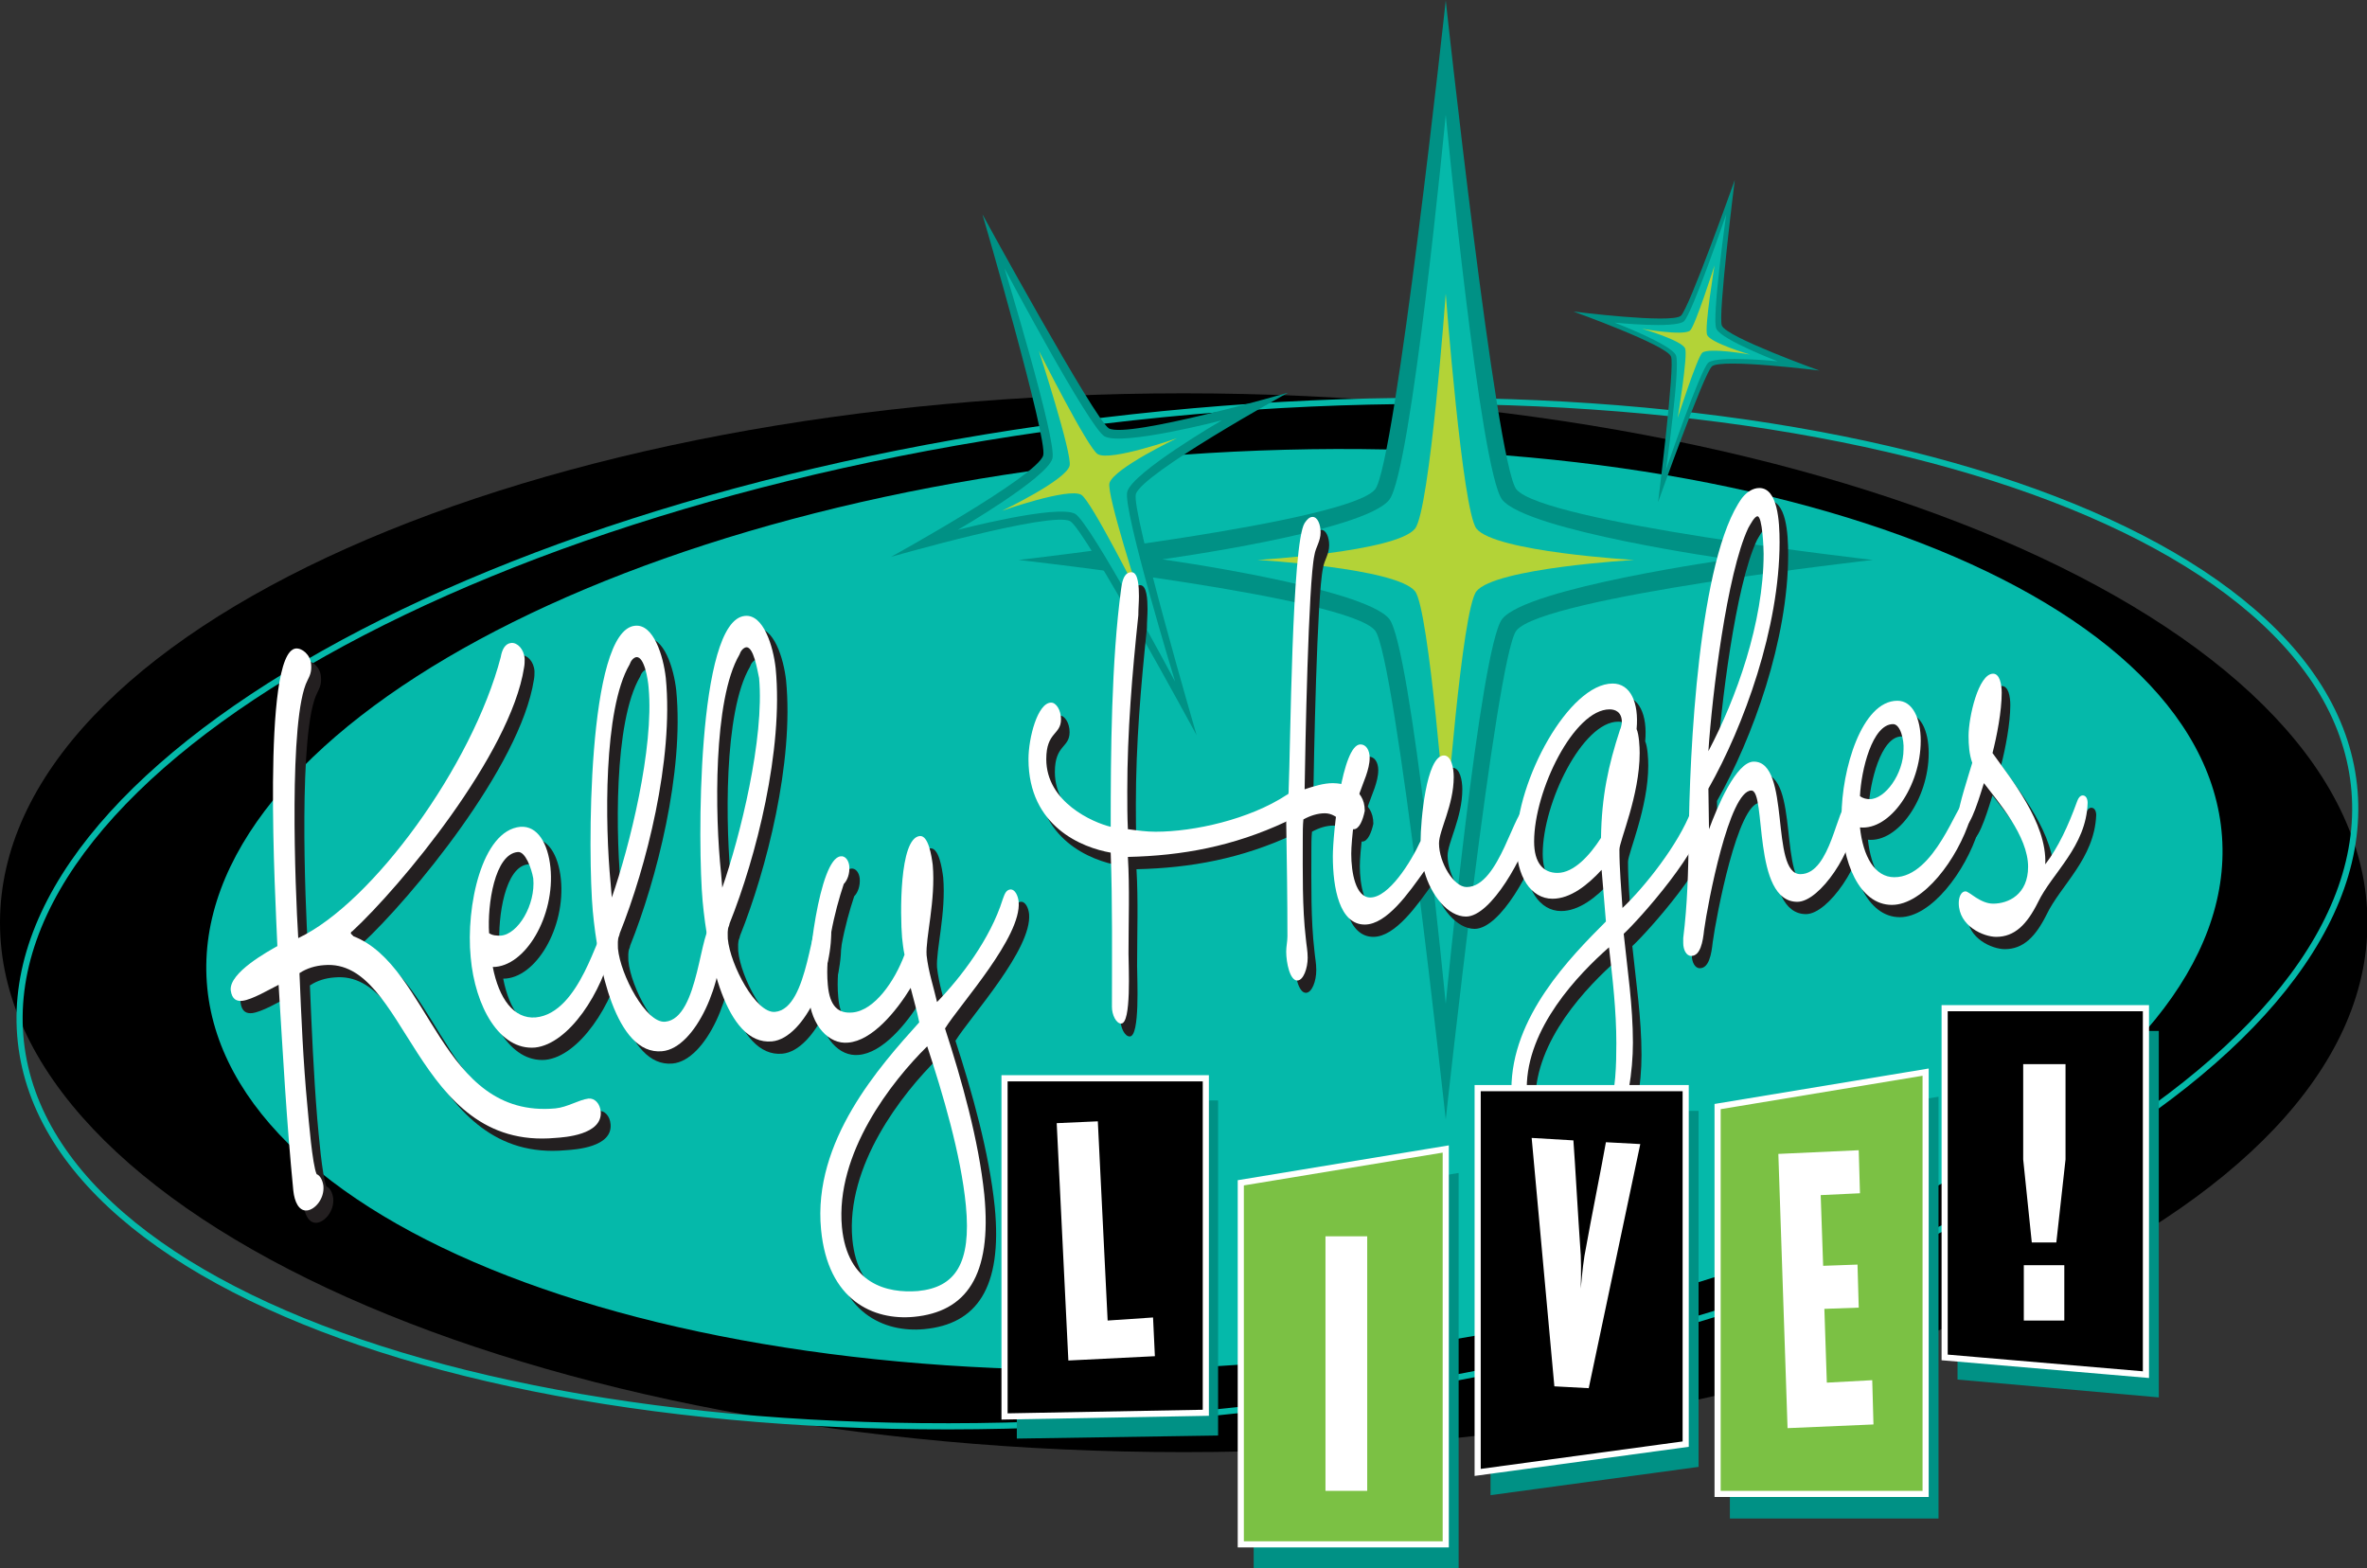 <?xml version="1.0" encoding="utf-8"?>
<!-- Generator: Adobe Illustrator 26.1.0, SVG Export Plug-In . SVG Version: 6.00 Build 0)  -->
<svg version="1.1"
	 id="Layer_1" sodipodi:docname="KHLlogo_noArrowsign.svg" xmlns:inkscape="http://www.inkscape.org/namespaces/inkscape" xmlns:sodipodi="http://sodipodi.sourceforge.net/DTD/sodipodi-0.dtd" xmlns:svg="http://www.w3.org/2000/svg"
	 xmlns="http://www.w3.org/2000/svg" xmlns:xlink="http://www.w3.org/1999/xlink" x="0px" y="0px" viewBox="0 0 400 265"
	 style="enable-background:new 0 0 400 265;" xml:space="preserve">
<rect x="0" y="0" width="400" height="265" fill="#333333" stroke="none"/>
<style type="text/css">
	.st0{fill:none;stroke:#05B9AA;}
	.st1{fill:#05B9AA;}
	.st2{fill:#009185;}
	.st3{fill:#B3D337;}
	.st4{fill:#231F20;}
	.st5{fill:#FFFFFF;}
	.st6{stroke:#FFFFFF;}
	.st7{fill:#7BC144;stroke:#FFFFFF;}
</style>
<sodipodi:namedview  bordercolor="#666666" borderopacity="1.0" fit-margin-bottom="0" fit-margin-left="0" fit-margin-right="0" fit-margin-top="0" id="namedview1015" inkscape:current-layer="Layer_1" inkscape:cx="211.30435" inkscape:cy="203.47827" inkscape:pagecheckerboard="0" inkscape:pageopacity="0.0" inkscape:pageshadow="2" inkscape:window-height="1377" inkscape:window-maximized="1" inkscape:window-width="2560" inkscape:window-x="2552" inkscape:window-y="-8" inkscape:zoom="1.4694444" pagecolor="#ffffff" showgrid="false">
	</sodipodi:namedview>
<g id="Big_Sign" transform="matrix(1.037,0,0,1.039,-161.667,-83.257)">
	<path id="path900" d="M541.7,230.2c0,47.5-86.4,86.1-192.9,86.1s-192.9-38.5-192.9-86.1s86.4-86.1,192.9-86.1
		S541.7,182.6,541.7,230.2z"/>
	<path id="path902" class="st0" d="M539.5,207.8c4.9,44.6-76.2,90.1-181.2,101.6c-105,11.6-194.1-15.2-199-59.8
		c-4.9-44.6,76.2-90.1,181.2-101.6C445.5,136.5,534.6,163.2,539.5,207.8L539.5,207.8z"/>
	<path id="path904" class="st1" d="M518,216.2c2.9,40.8-68.2,79.2-158.9,85.8c-90.7,6.5-166.6-21.3-169.5-62.1
		c-2.9-40.8,68.2-79.2,158.9-85.8C439.2,147.6,515.1,175.4,518,216.2z"/>
</g>
<g id="Stars" transform="matrix(1.037,0,0,1.039,-161.667,-83.257)">
	<g id="Middle_Star">
		<path id="path907" class="st1" d="M448.8,171.2c0,0-44.2,5.8-47,10.6c-1.7,2.9-10.5,70.6-10.5,70.6s-7.2-66.6-10.2-70.6
			c-3.7-4.9-47-10.6-47-10.6s40.7-4.3,47-10.6c2.4-2.4,10.4-68.7,10.4-68.7s7.9,66.3,10.4,68.7C407.2,166,448.8,171.2,448.8,171.2z"
			/>
		<path id="path909" class="st2" d="M403,159.7c-3.3-4.2-11.5-79.5-11.5-79.5s-8.2,75.3-11.5,79.5c-4.3,5.4-58.1,11.5-58.1,11.5
			s53.8,6,58.1,11.5c3.3,4.2,11.5,79.5,11.5,79.5s8.2-75.3,11.5-79.5c4.3-5.5,58.1-11.5,58.1-11.5S407.3,165.1,403,159.7z
			 M400.7,180.8c-3.6,4.5-9.2,62.6-9.2,62.6s-5.6-58-9.2-62.6c-4.1-5.1-37-9.7-37-9.7s33-4.5,37-9.7c3.6-4.5,9.2-62.6,9.2-62.6
			s5.6,58,9.2,62.6c4.1,5.1,37,9.7,37,9.7S404.7,175.7,400.7,180.8z"/>
		<path id="path911" class="st3" d="M360.8,171.2c0,0,22.7,1.3,25.7,5.1c2.3,2.9,5,38.2,5,38.2s2.6-35.2,5-38.2
			c3-3.8,25.7-5.1,25.7-5.1s-22.7-1.3-25.7-5.1c-2.3-2.9-5-38.2-5-38.2s-2.6,35.2-5,38.2C383.5,169.9,360.8,171.2,360.8,171.2
			L360.8,171.2z"/>
	</g>
	<g id="Left_Star">
		<path id="path914" class="st1" d="M360.1,146.3c0,0-19.4,11.2-19.8,13.9c-0.2,1.7,8.7,34.8,8.7,34.8s-16.1-29.6-18.3-30.8
			c-2.7-1.6-23.9,4.1-23.9,4.1s18.1-9.8,19.8-13.9c0.7-1.6-8.4-34-8.4-34s16.4,29.3,18,30C339.8,151.9,360.1,146.3,360.1,146.3z"/>
		<path id="path916" class="st2" d="M336.6,149.8C334.3,148.4,316,115,316,115s10.7,36.6,9.9,39.2c-1,3.4-24.8,16.5-24.8,16.5
			s26.2-7.5,29.2-5.8c2.4,1.3,20.6,34.8,20.6,34.8s-10.7-36.6-9.9-39.2c1-3.4,24.8-16.5,24.8-16.5S339.7,151.5,336.6,149.8
			L336.6,149.8z M339.6,160.1c-0.8,2.8,7.8,30.9,7.8,30.9s-13.8-25.9-16.3-27.3c-2.9-1.6-19.1,2.6-19.1,2.6s14.5-8.4,15.4-11.6
			c0.8-2.8-7.8-30.9-7.8-30.9s13.8,25.9,16.3,27.3c2.9,1.6,19.1-2.6,19.1-2.6S340.5,156.9,339.6,160.1L339.6,160.1z"/>
		<path id="path918" class="st3" d="M319.2,163.2c0,0,10.8-3.8,12.9-2.6c1.6,0.9,9.6,16.8,9.6,16.8s-5.5-16.9-5-18.7
			c0.7-2.4,11-7.3,11-7.3s-10.8,3.8-12.9,2.6c-1.6-0.9-9.6-16.8-9.6-16.8s5.5,16.9,5,18.7C329.5,158.3,319.2,163.2,319.2,163.2
			L319.2,163.2z"/>
	</g>
	<g id="Right_Star">
		<path id="path921" class="st1" d="M448.8,139.6c0,0-13.1-1.4-14.2-0.2c-0.7,0.7-7.9,19.6-7.9,19.6s2.5-19.6,1.9-21
			c-0.7-1.7-12.8-6.3-12.8-6.3s12,1.5,14.2,0.2c0.9-0.5,7.7-19.1,7.7-19.1s-2.3,19.6-1.7,20.5C437.2,135.3,448.8,139.6,448.8,139.6z
			"/>
		<path id="path923" class="st2" d="M436.5,133.1c-0.7-1.4,2.1-23.7,2.1-23.7s-7.5,21.1-8.8,22.1c-1.6,1.3-17.5-0.7-17.5-0.7
			s15.1,5.4,15.9,7.3c0.7,1.4-2.1,23.7-2.1,23.7s7.5-21.1,8.8-22.1c1.6-1.3,17.5,0.7,17.5,0.7S437.3,135,436.5,133.1L436.5,133.1z
			 M434.3,139.1c-1.3,1.1-6.9,17.4-6.9,17.4s2.4-17.1,1.6-18.6c-0.8-1.8-10-5.3-10-5.3s9.8,1,11.3-0.2c1.3-1.1,6.9-17.4,6.9-17.4
			s-2.4,17.1-1.6,18.6c0.8,1.8,10,5.3,10,5.3S435.9,137.9,434.3,139.1L434.3,139.1z"/>
		<path id="path925" class="st3" d="M423.5,133.6c0,0,6.5,1.9,7,3.2c0.5,1-1.2,11.3-1.2,11.3s3.2-9.9,4-10.6
			c1.1-0.9,7.8,0.3,7.8,0.3s-6.5-1.9-7-3.2c-0.5-1,1.2-11.3,1.2-11.3s-3.2,10-4,10.6C430.2,134.8,423.5,133.6,423.5,133.6
			L423.5,133.6z"/>
	</g>
</g>
<g id="Kelly_Hughes" transform="matrix(1.037,0,0,1.039,-161.667,-83.257)">
	<g id="Kelly">
		<path id="path929" class="st4" d="M248.1,267.2c-23.1,2.1-24.1-29.4-37.7-28.1c-1.4,0.1-2.8,0.5-4,1.3c0.3,7.1,0.6,14.4,1.2,21.7
			c0.2,2.1,0.8,9.5,1.5,11c0.6,0.2,1,1.1,1.1,1.9c0.2,2.1-1.4,3.9-2.7,4c-1.3,0.1-2-1.4-2.2-3.2c-1.1-11.1-1.7-22.3-2.4-33.5
			c-1.6,0.8-4.3,2.4-5.9,2.6c-0.9,0.1-1.7-0.2-1.9-1.7c-0.3-2.9,6.2-6.4,7.6-7.2c-0.3-7.3-2.6-47.8,3-48.4c1-0.1,2.4,1,2.5,2.6
			c0.1,1.2-0.2,1.8-0.6,2.6c-3.1,6-2,33.9-1.5,41.9c12.1-5.7,28.4-28.1,33-45.7c0.2-1.2,0.7-2.2,1.7-2.3c1-0.1,2.1,1,2.2,2.6
			c0,0.4,0,0.9-0.1,1.4c-2.2,14.1-20.1,35.6-28,42.9c-0.1,0-0.3,0.2-0.2,0.4c0.1,0.1,0.2,0.2,0.4,0.4c12.6,4.9,14.1,29.7,32.9,28
			c2-0.2,3.8-1.4,5.4-1.6c1-0.1,1.9,0.8,2,2.2C255.7,266.7,249.7,267.1,248.1,267.2L248.1,267.2z"/>
		<path id="path931" class="st4" d="M257.4,236c-1.6,7.5-7.1,15.9-12.6,16.5c-5.8,0.5-9.8-6.7-10.5-14.8c-0.8-8.2,1.8-20.6,8.1-21.2
			c2.8-0.2,4.5,2.7,4.9,6.6c0.8,7.9-4.1,16.2-9.4,16.2c1,5.1,3.4,8.5,7,8.2c7.3-0.7,10.1-14.2,11.3-14.3c0.7-0.1,1.3,0.8,1.4,1.8
			C257.5,235.1,257.4,235.6,257.4,236L257.4,236z M242,220.7c-3.8,0.3-5,8.6-4.7,13.2c0.6,0.4,1.2,0.4,1.9,0.4
			c2.8-0.2,5.7-5,5.3-9.3C244.2,223.4,243.2,220.6,242,220.7L242,220.7z"/>
		<path id="path933" class="st4" d="M265.5,253.1c-7.6,0.7-10.5-14.1-11.3-22.8c-0.8-8.6-1-45.7,6.9-46.4c3-0.3,4.6,4.9,5,8.5
			c1.3,13.3-3.2,30.8-7.5,41.5l-0.1,0.4c-0.3,0.6-0.2,1.4-0.2,2.1c0.4,4.3,4.6,12.2,7.7,11.9c5.6-0.5,5.6-15.7,7.8-15.9
			c0.8-0.1,1.1,0.7,1.3,1.8C275.7,241.5,271,252.6,265.5,253.1L265.5,253.1z M261.3,189c-0.5,0.1-0.9,0.6-1.1,1.2
			c-4.3,7.3-4,26.2-3,35.5l0.2,2.4c2.9-8.3,6.9-24.3,6-34.1C263.2,192.6,262.6,188.9,261.3,189L261.3,189z"/>
		<path id="path935" class="st4" d="M283.4,251.5c-7.6,0.7-10.5-14.1-11.3-22.8c-0.8-8.6-1-45.7,6.9-46.4c3-0.3,4.6,4.9,5,8.5
			c1.3,13.3-3.2,30.8-7.5,41.5l-0.1,0.4c-0.3,0.6-0.2,1.4-0.2,2.1c0.4,4.3,4.6,12.2,7.7,11.9c5.6-0.5,5.7-15.7,7.8-15.9
			c0.8-0.1,1.1,0.7,1.2,1.8C293.6,239.8,288.8,251,283.4,251.5L283.4,251.5z M279.2,187.4c-0.5,0.1-0.9,0.6-1.1,1.2
			c-4.3,7.3-4,26.2-3,35.5l0.2,2.4c2.9-8.3,6.9-24.3,6-34.1C281.1,191,280.4,187.3,279.2,187.4L279.2,187.4z"/>
		<path id="path937" class="st4" d="M311.6,249.4c2.7,8.3,5.5,18.2,6.4,27c1.3,13.3-3,19.1-11.5,19.9c-6.5,0.6-14-2.6-15.1-14.2
			c-1.4-14.4,9.6-26.6,16-33.7c-0.3-1.6-1-4-1.4-5.6c-2.4,3.9-6.3,8.6-10.2,8.9c-3.1,0.3-6-2.7-6.4-7.5c-0.4-4.6,1.7-22.5,5.2-22.8
			c0.7-0.1,1.3,0.6,1.4,1.6c0.1,1.2-0.3,2.3-0.9,2.9c-1.5,4.5-3.1,11.1-2.6,16.4c0.3,3.5,1.7,4.7,4,4.5c3.6-0.3,6.9-5.1,8.5-9.4
			c-0.2-0.9-0.3-1.9-0.4-2.8c-0.3-3.5-0.5-16.2,2.9-16.5c1.4-0.1,1.9,3.2,2.1,4.7c0.5,5.8-1.2,11.9-1,14.7c0.3,2.7,1.1,5,1.7,7.6
			c3.9-4,8.7-10.3,10.7-16.7c0.3-0.8,0.5-1.5,1.2-1.6c0.8-0.1,1.3,1,1.4,2C324.1,234.5,314.1,245.4,311.6,249.4L311.6,249.4z
			 M308.7,252.3c-5.8,5.7-15,17.4-13.9,29.4c0.9,9.3,7.4,10.8,12.4,10.4c6.1-0.6,8.7-4.5,7.8-13.9
			C314.3,269.9,311.2,259.9,308.7,252.3L308.7,252.3z"/>
		<path id="path939" class="st5" d="M246.4,265.2c-23.1,2.1-24.1-29.3-37.7-28.1c-1.4,0.1-2.8,0.5-4,1.3c0.3,7.1,0.6,14.4,1.3,21.7
			c0.2,2.1,0.8,9.5,1.5,11c0.6,0.2,1,1.1,1.1,1.9c0.2,2.1-1.4,3.9-2.7,4c-1.3,0.1-2-1.4-2.2-3.2c-1.1-11.1-1.7-22.3-2.4-33.5
			c-1.6,0.8-4.3,2.4-5.9,2.6c-0.9,0.1-1.7-0.2-1.9-1.7c-0.3-2.9,6.2-6.4,7.6-7.2c-0.3-7.3-2.6-47.8,3-48.4c1-0.1,2.4,1,2.5,2.6
			c0.1,1.2-0.2,1.8-0.6,2.6c-3.1,6-2,33.9-1.5,41.9c12.1-5.7,28.4-28.1,33-45.7c0.2-1.2,0.7-2.2,1.7-2.3c1-0.1,2.1,1,2.2,2.6
			c0,0.4,0,0.9-0.1,1.4c-2.2,14.1-20.1,35.6-28,42.9c-0.1,0-0.3,0.2-0.2,0.4c0.1,0.1,0.2,0.2,0.4,0.4c12.6,4.9,14.1,29.7,32.9,28
			c2-0.2,3.8-1.4,5.4-1.6c1-0.1,1.9,0.8,2,2.2C254,264.7,247.9,265.1,246.4,265.2L246.4,265.2z"/>
		<path id="path941" class="st5" d="M255.7,234c-1.6,7.5-7.1,15.9-12.6,16.5c-5.8,0.5-9.8-6.7-10.5-14.7c-0.8-8.2,1.8-20.6,8.1-21.2
			c2.8-0.2,4.5,2.7,4.9,6.6c0.8,7.9-4.1,16.2-9.4,16.2c1,5.1,3.4,8.5,7,8.2c7.3-0.7,10.1-14.2,11.3-14.3c0.7-0.1,1.3,0.8,1.4,1.8
			C255.8,233.1,255.7,233.5,255.7,234L255.7,234z M240.3,218.7c-3.8,0.3-5,8.6-4.7,13.2c0.6,0.4,1.2,0.4,1.9,0.4
			c2.8-0.2,5.7-5,5.3-9.3C242.5,221.3,241.5,218.6,240.3,218.7L240.3,218.7z"/>
		<path id="path943" class="st5" d="M263.8,251.1c-7.6,0.7-10.5-14.1-11.3-22.8c-0.8-8.6-1-45.7,6.9-46.4c3-0.3,4.6,4.9,5,8.5
			c1.3,13.3-3.2,30.8-7.5,41.5l-0.1,0.4c-0.3,0.6-0.2,1.4-0.2,2.1c0.4,4.3,4.6,12.2,7.7,11.9c5.6-0.5,5.6-15.7,7.8-15.9
			c0.8-0.1,1.1,0.7,1.3,1.8C274,239.5,269.3,250.6,263.8,251.1L263.8,251.1z M259.6,187c-0.5,0.1-0.9,0.6-1.1,1.2
			c-4.3,7.3-4,26.2-3.1,35.5l0.2,2.4c2.9-8.3,6.9-24.3,6-34.1C261.5,190.6,260.9,186.9,259.6,187z"/>
		<path id="path945" class="st5" d="M281.7,249.5c-7.6,0.7-10.5-14.1-11.3-22.8c-0.8-8.6-1-45.7,6.9-46.4c3-0.3,4.6,4.9,5,8.5
			c1.3,13.3-3.2,30.8-7.5,41.5l-0.1,0.4c-0.3,0.6-0.2,1.4-0.2,2.1c0.4,4.3,4.6,12.2,7.7,11.9c5.6-0.5,5.7-15.7,7.8-15.9
			c0.8-0.1,1.1,0.7,1.3,1.8C291.9,237.8,287.1,249,281.7,249.5L281.7,249.5z M277.5,185.4c-0.5,0.1-0.9,0.6-1.1,1.2
			c-4.3,7.3-4,26.2-3,35.5l0.2,2.4c2.9-8.3,6.9-24.3,6-34.1C279.3,189,278.7,185.3,277.5,185.4L277.5,185.4z"/>
		<path id="path947" class="st5" d="M309.9,247.4c2.7,8.3,5.5,18.2,6.4,27c1.3,13.3-3,19.1-11.5,19.9c-6.5,0.6-14-2.6-15.1-14.2
			c-1.4-14.4,9.6-26.6,16-33.7c-0.3-1.6-1-4-1.4-5.6c-2.4,3.9-6.3,8.6-10.2,8.9c-3.1,0.3-6-2.7-6.4-7.5c-0.4-4.6,1.7-22.5,5.2-22.8
			c0.7-0.1,1.3,0.6,1.4,1.6c0.1,1.2-0.3,2.3-0.9,2.9c-1.5,4.5-3.1,11.1-2.6,16.4c0.3,3.5,1.7,4.7,4,4.5c3.6-0.3,6.9-5.1,8.5-9.4
			c-0.2-0.9-0.3-1.9-0.4-2.8c-0.3-3.5-0.5-16.2,2.9-16.5c1.4-0.1,1.9,3.2,2.1,4.7c0.5,5.8-1.2,11.9-1,14.7c0.3,2.7,1.1,5,1.7,7.6
			c3.9-4,8.7-10.3,10.7-16.7c0.3-0.8,0.5-1.5,1.2-1.6c0.8-0.1,1.3,1,1.4,2C322.4,232.5,312.4,243.4,309.9,247.4L309.9,247.4z
			 M307,250.3c-5.8,5.7-15,17.4-13.9,29.4c0.9,9.3,7.4,10.8,12.4,10.4c6.1-0.6,8.7-4.5,7.8-13.9C312.5,267.9,309.5,257.9,307,250.3
			L307,250.3z"/>
	</g>
	<g id="Hughes">
		<path id="path950" class="st4" d="M377.9,217c-1.3,0-2.4-2.6-4.7-2.6c-1.2,0-2.4,0.4-3.5,1c-0.1,1-0.1,2.1-0.1,3.2
			c0,5.4-0.1,11.1,0.5,16.2c0.1,1.1,0.3,2,0.3,3.1c0,1.8-0.7,3.7-1.7,3.7c-1.2,0-1.8-2.9-1.8-4.7c0-0.9,0.2-1.6,0.2-2.5
			c0-6.1-0.1-12.4-0.2-18.7l-0.1,0.1c-8.6,4-16.9,5.5-25.7,5.7c0.3,5,0.1,10.6,0.1,15.7c0,2.1,0.5,11.5-1.2,11.5
			c-0.8,0-1.5-1.4-1.5-2.7c0-8.3,0.1-16.8-0.2-25.1c-4.6-0.8-13.4-4.2-13.4-15.2c0-3.5,1.5-9.2,3.7-9.2c0.8,0,1.6,1.2,1.6,2.7
			c0,2.6-2.4,2-2.4,6.5c0,7,7.6,10.3,10.5,11c0-12.1,0.1-26.9,1.7-38.7c0.2-1.6,0.6-2.7,1.7-2.7c1.1,0,1.2,2.4,1.2,3.9
			c0,1-0.1,2-0.1,3.1c-1,9.5-1.8,18.9-1.8,28.6c0,2.1,0,4.2,0.1,6.2h0.1c1.5,0.2,2.9,0.4,4.4,0.4c6.3,0,15.3-2,21.4-6
			c0.3-0.1,0.3-0.2,0.3-0.9c0.3-6.6,0.5-40,2.6-43.3c0.4-0.6,0.8-1,1.3-1c0.8,0,1.3,1.2,1.3,2.5c0,1.5-0.8,2.4-1,3.7
			c-1,4.5-1.5,31.5-1.6,38.1c1.5-0.5,3.1-1,4.6-1c1.5,0,5.2,0.6,5.2,4.5C379.4,215.5,378.8,217,377.9,217L377.9,217z"/>
		<path id="path952" class="st4" d="M407.2,216c-1.5,5.4-6.8,15.2-11,15.2c-2.9,0-5.7-3.4-6.8-7.4c-2.5,3.5-6.1,8.7-9.7,8.7
			c-4.1,0-5.2-5.9-5.2-11.1c0-3.7,1.5-18.2,4.5-18.2c0.9,0,1.5,0.9,1.5,2.2c0,1.9-1.1,4.1-1.6,5.6c-0.7,1.9-1.4,7.7-1.4,10
			c0,3,0.7,7.1,3.1,7.1c3,0,6.6-5.7,8.2-9.2c0-3.1,0.9-13.9,3.8-13.9c1.2,0,1.6,2,1.6,3.5c0,4.6-2.4,8.7-2.4,10.8
			c0,3.1,2.4,7.1,4.5,7.1c5.4,0,7.8-13.1,9.9-13.1c0.6,0,1.1,0.8,1.1,1.6C407.4,215.2,407.3,215.6,407.2,216L407.2,216z"/>
		<path id="path954" class="st4" d="M418.3,223.6c-2.3,2.5-5.1,4.7-8,4.7c-3.5,0-5.9-3.6-5.9-9c0-10.3,8.6-26,15.7-26
			c2.9,0,4.3,3.1,3.9,7.4c0.4,0.9,0.5,2.9,0.5,3.9c0,6.9-3.3,14.3-3.3,15.7c0,3.1,0.3,6.4,0.5,9.5c3.6-3.4,9.1-10.3,11.2-15.8
			c0.2-0.8,0.6-1.1,1.1-1.1c0.6,0,1.1,0.8,1.1,1.7c0,5.2-10.7,17.1-13.2,19.4c0.6,5.8,1.5,11.7,1.5,17.7c0,9.5-3.5,22.3-10.8,22.3
			c-4.8,0-9.1-7.5-9.1-14.7c0-11.8,9.6-21.5,15.4-27.3L418.3,223.6z M420.7,251.8c0-5.2-0.6-10.5-1.2-15.6
			c-5,4.4-13.4,13.1-13.4,22.9c0,5.6,3.4,10.8,7.1,10.8c2.8,0,5-3.9,6.3-7.4C420.6,259.7,420.7,255.2,420.7,251.8L420.7,251.8z
			 M421.3,200.8c0.1-0.1,0.3-1,0.3-1.2c0-1.8-1.1-2.1-2-2.1c-5.8,0-12.3,13.2-12.3,21.5c0,3.5,1.5,5.1,3.8,5.1
			c2.7,0,5.3-2.9,7.1-5.7C418.3,211.6,419.3,206.6,421.3,200.8z"/>
		<path id="path956" class="st4" d="M435.8,217c1.3-3.5,4.4-11,7.3-11c6.1,0,2.6,18.3,7.6,18.3c5,0,6-11.4,7.7-11.4
			c1,0,1.1,1.4,1.1,2.5c0,4.9-5.6,13.4-9.3,13.4c-7.4,0-5-18.1-7.5-18.1c-3.6,0-7.1,18.3-7.7,22.7c-0.2,1.9-0.6,4.2-2.1,4.2
			c-0.8,0-1.3-1-1.3-2.1v-0.8c0.7-5.6,0.8-10.7,0.9-16.3c0.1-13.6,1.6-45.6,8.7-55.3c0.8-1,1.8-1.6,2.8-1.6c3,0,3.3,5.4,3.3,8.8
			c0,13.9-5.8,29.9-11.6,40.1L435.8,217z M435.7,204.3c4.5-8.5,9-20.9,9-32.1c0-0.9-0.2-6.1-1-6.1c-0.5,0-1.2,1.4-1.5,1.9
			C438.7,175.4,436.3,195.2,435.7,204.3L435.7,204.3z"/>
		<path id="path958" class="st4" d="M478.3,215.2c-2.1,6.7-7.7,14.1-12.8,14.1c-5.3,0-8.2-7-8.2-14.4c0-7.6,3.3-18.8,9.1-18.8
			c2.5,0,3.8,2.9,3.8,6.5c0,7.4-5,14.6-9.9,14.1c0.5,4.7,2.4,8.1,5.6,8.1c6.6,0,10.3-12.2,11.4-12.2c0.6,0,1.1,0.9,1.1,1.8
			C478.5,214.5,478.4,214.8,478.3,215.2L478.3,215.2z M465.8,199.9c-3.4,0-5.2,7.5-5.4,11.7c0.5,0.4,1.1,0.5,1.6,0.5
			c2.5,0,5.5-4.1,5.5-8.1C467.6,202.5,466.9,199.9,465.8,199.9z"/>
		<path id="path960" class="st4" d="M489.4,228.9c-1.8,3.6-3.8,5.6-6.8,5.6c-2,0-6.1-1.7-6.1-5.5c0-1,0.4-1.9,1.1-1.9
			c0.6,0,2.4,2,4.5,2c2.5,0,5.7-1.5,5.7-6c0-5-4.9-10.6-7.2-13.6c-0.5,1.5-2.1,7.2-3.3,7.2c-0.6,0-0.9-1-0.9-1.9
			c0-1.4,1.8-6.9,2.3-8.6c-0.5-1.4-0.6-2.9-0.6-4.4c0-3,1.6-10.1,4-10.1c1.1,0,1.4,1.7,1.4,3.1c0,3-0.8,7.1-1.5,9.8
			c2.9,4.1,8.9,11.3,8.6,18.1c2.1-2.7,3.8-6.4,5.1-10c0.2-0.6,0.5-1.2,1-1.2c0.5,0,0.8,0.5,0.8,1.2
			C497.2,219.8,491.7,224.1,489.4,228.9L489.4,228.9z"/>
		<path id="path962" class="st5" d="M376.5,215c-1.3,0-2.4-2.6-4.7-2.6c-1.2,0-2.4,0.4-3.5,1c-0.1,1-0.1,2.1-0.1,3.2
			c0,5.4-0.1,11.1,0.5,16.2c0.1,1.1,0.3,2,0.3,3.1c0,1.7-0.7,3.7-1.7,3.7c-1.2,0-1.8-2.9-1.8-4.7c0-0.9,0.2-1.6,0.2-2.5
			c0-6.1-0.1-12.4-0.2-18.7l-0.1,0.1c-8.6,4-16.9,5.5-25.7,5.7c0.3,5,0.1,10.6,0.1,15.7c0,2.1,0.5,11.4-1.2,11.4
			c-0.8,0-1.5-1.4-1.5-2.7c0-8.3,0.1-16.8-0.2-25.1c-4.6-0.8-13.4-4.2-13.4-15.2c0-3.5,1.5-9.2,3.7-9.2c0.8,0,1.6,1.2,1.6,2.7
			c0,2.6-2.4,2-2.4,6.5c0,7,7.6,10.3,10.5,11c0-12.1,0.1-26.9,1.7-38.7c0.2-1.6,0.6-2.7,1.7-2.7c1.1,0,1.2,2.4,1.2,3.9
			c0,1-0.1,2-0.1,3.1c-1,9.5-1.8,18.9-1.8,28.6c0,2.1,0,4.2,0.1,6.2h0.1c1.5,0.2,2.9,0.4,4.4,0.4c6.3,0,15.3-2,21.4-6
			c0.3-0.1,0.3-0.2,0.3-0.9c0.3-6.6,0.5-40,2.6-43.3c0.4-0.6,0.8-1,1.3-1c0.8,0,1.3,1.2,1.3,2.5c0,1.5-0.8,2.4-1,3.7
			c-1,4.5-1.5,31.5-1.6,38.1c1.5-0.5,3.1-1,4.6-1c1.5,0,5.2,0.6,5.2,4.5C378,213.5,377.4,215,376.5,215L376.5,215z"/>
		<path id="path964" class="st5" d="M405.8,214c-1.5,5.4-6.9,15.2-11,15.2c-2.9,0-5.7-3.4-6.8-7.4c-2.5,3.5-6.1,8.7-9.7,8.7
			c-4.1,0-5.2-5.9-5.2-11.1c0-3.7,1.5-18.2,4.5-18.2c0.9,0,1.5,0.9,1.5,2.2c0,1.9-1.1,4.1-1.6,5.6c-0.7,1.9-1.4,7.7-1.4,10
			c0,3,0.7,7.1,3.1,7.1c3,0,6.6-5.7,8.2-9.2c0-3.1,0.9-13.9,3.8-13.9c1.2,0,1.6,2,1.6,3.5c0,4.6-2.4,8.7-2.4,10.8
			c0,3.1,2.4,7.1,4.5,7.1c5.4,0,7.8-13.1,9.9-13.1c0.6,0,1.1,0.8,1.1,1.6C406,213.2,405.9,213.6,405.8,214L405.8,214z"/>
		<path id="path966" class="st5" d="M416.9,221.6c-2.3,2.5-5.1,4.7-8,4.7c-3.5,0-5.9-3.6-5.9-9c0-10.3,8.6-26,15.7-26
			c2.9,0,4.3,3.1,3.9,7.4c0.4,0.9,0.5,2.9,0.5,3.9c0,6.9-3.3,14.3-3.3,15.7c0,3.1,0.3,6.4,0.5,9.5c3.6-3.4,9.1-10.3,11.2-15.8
			c0.2-0.8,0.6-1.1,1.1-1.1c0.6,0,1.1,0.8,1.1,1.7c0,5.2-10.7,17.1-13.2,19.4c0.6,5.8,1.5,11.7,1.5,17.7c0,9.5-3.5,22.3-10.8,22.3
			c-4.8,0-9-7.5-9-14.7c0-11.8,9.6-21.5,15.4-27.3L416.9,221.6z M419.3,249.8c0-5.2-0.6-10.5-1.2-15.6c-5,4.4-13.4,13.1-13.4,22.9
			c0,5.6,3.4,10.8,7.1,10.8c2.8,0,5-3.9,6.3-7.4C419.2,257.7,419.3,253.2,419.3,249.8L419.3,249.8z M419.9,198.8
			c0.1-0.1,0.3-1,0.3-1.2c0-1.7-1.1-2.1-2-2.1c-5.8,0-12.3,13.2-12.3,21.5c0,3.5,1.5,5.1,3.8,5.1c2.7,0,5.3-2.9,7.1-5.7
			C416.9,209.6,418,204.6,419.9,198.8z"/>
		<path id="path968" class="st5" d="M434.4,215c1.3-3.5,4.4-11,7.3-11c6.1,0,2.6,18.3,7.6,18.3c5,0,6-11.4,7.7-11.4
			c1,0,1.1,1.4,1.1,2.5c0,4.9-5.6,13.4-9.3,13.4c-7.4,0-5-18.1-7.5-18.1c-3.6,0-7.1,18.3-7.7,22.7c-0.2,1.9-0.6,4.2-2.1,4.2
			c-0.8,0-1.3-1-1.3-2.1v-0.8c0.7-5.6,0.8-10.7,0.9-16.3c0.1-13.6,1.6-45.6,8.7-55.3c0.8-1,1.8-1.6,2.8-1.6c3,0,3.3,5.4,3.3,8.8
			c0,13.9-5.8,29.9-11.6,40.1L434.4,215z M434.3,202.3c4.5-8.5,9-20.9,9-32.1c0-0.9-0.2-6.1-1-6.1c-0.5,0-1.2,1.4-1.5,1.9
			C437.3,173.4,434.9,193.2,434.3,202.3L434.3,202.3z"/>
		<path id="path970" class="st5" d="M477,213.2c-2.1,6.7-7.7,14.1-12.8,14.1c-5.3,0-8.2-7-8.2-14.4c0-7.6,3.3-18.8,9.1-18.8
			c2.5,0,3.8,2.9,3.8,6.5c0,7.4-5,14.6-9.9,14.1c0.5,4.7,2.4,8.1,5.6,8.1c6.6,0,10.3-12.2,11.4-12.2c0.6,0,1.1,0.9,1.1,1.8
			C477.1,212.5,477,212.9,477,213.2L477,213.2z M464.4,197.9c-3.4,0-5.2,7.5-5.4,11.7c0.5,0.4,1.1,0.5,1.6,0.5
			c2.5,0,5.5-4.1,5.5-8.1C466.2,200.5,465.6,197.9,464.4,197.9z"/>
		<path id="path972" class="st5" d="M488,226.9c-1.8,3.6-3.8,5.6-6.8,5.6c-2,0-6.1-1.7-6.1-5.5c0-1,0.4-1.9,1.1-1.9
			c0.6,0,2.4,2,4.5,2c2.5,0,5.7-1.5,5.7-6c0-5-4.9-10.6-7.2-13.6c-0.5,1.5-2.1,7.2-3.3,7.2c-0.6,0-0.9-1-0.9-1.9
			c0-1.4,1.8-6.9,2.3-8.6c-0.5-1.4-0.6-2.9-0.6-4.4c0-3,1.6-10.1,4-10.1c1.1,0,1.4,1.8,1.4,3.1c0,3-0.8,7.1-1.5,9.8
			c2.9,4.1,8.9,11.3,8.6,18.1c2.1-2.7,3.8-6.4,5.1-10c0.2-0.6,0.5-1.2,1-1.2c0.5,0,0.8,0.5,0.8,1.2
			C495.9,217.8,490.3,222.1,488,226.9L488,226.9z"/>
	</g>
</g>
<g id="Live_x21_" transform="matrix(1.037,0,0,1.039,-161.667,-83.257)">
	<g id="Exclaimation">
		<polygon id="polygon976" class="st2" points="507.7,307.4 474.9,304.5 474.9,247.8 507.7,247.8 		"/>
		<polygon id="polygon978" class="st6" points="505.6,303.7 472.8,300.9 472.8,244.1 505.6,244.1 		"/>
		<g id="g982">
			<path id="path980" class="st5" d="M491,282.2h-4l-1.4-13.5v-15.5h6.9v15.5L491,282.2z M485.7,294.9v-9h6.6v9H485.7z"/>
		</g>
	</g>
	<g id="E">
		<polygon id="polygon985" class="st2" points="471.8,327.1 437.8,327.1 437.8,264.1 471.8,258.5 		"/>
		<polygon id="polygon987" class="st7" points="469.7,323.1 435.8,323.1 435.8,260.1 469.7,254.5 		"/>
		<path id="path989" class="st5" d="M461,304.6l0.2,7.2l-14,0.6l-1.5-44.6l13.1-0.6l0.2,7l-6.4,0.3L453,286l5.6-0.2l0.2,7l-5.6,0.2
			l0.4,12L461,304.6z"/>
	</g>
	<g id="V">
		<polygon id="polygon992" class="st2" points="432.7,318.7 398.8,323.3 398.8,260.8 432.7,260.8 		"/>
		<polygon id="polygon994" class="st6" points="430.6,315 396.7,319.6 396.7,257.1 430.6,257.1 		"/>
		<path id="path996" class="st5" d="M423.2,266.2l-8.4,39.7l-5.6-0.3l-3.7-40.4l6.8,0.4c0.3,4,0.7,11.5,1.2,18.7c0.1,2,0,5.4,0,5.4
			s0.3-3.5,0.6-5.3c1.3-7.2,2.8-14.5,3.5-18.5L423.2,266.2z"/>
	</g>
	<g id="I">
		<polygon id="polygon999" class="st2" points="393.6,335.2 360.2,335.2 360.2,276.4 393.6,270.9 		"/>
		<polygon id="polygon1001" class="st7" points="391.5,331.3 358.1,331.3 358.1,272.5 391.5,267 		"/>
		<path id="path1003" class="st5" d="M371.9,322.6v-41.4h6.8v41.4H371.9z"/>
	</g>
	<g id="L">
		<polygon id="polygon1006" class="st2" points="354.4,313.6 321.6,314.1 321.6,259.1 354.4,259.1 		"/>
		<polygon id="polygon1008" class="st6" points="352.4,309.9 319.6,310.5 319.6,255.5 352.4,255.5 		"/>
		<path id="path1010" class="st5" d="M343.8,294.4l0.3,6.3l-14.1,0.7l-1.9-38.6l6.7-0.3l1.6,32.4L343.8,294.4z"/>
	</g>
</g>
</svg>
